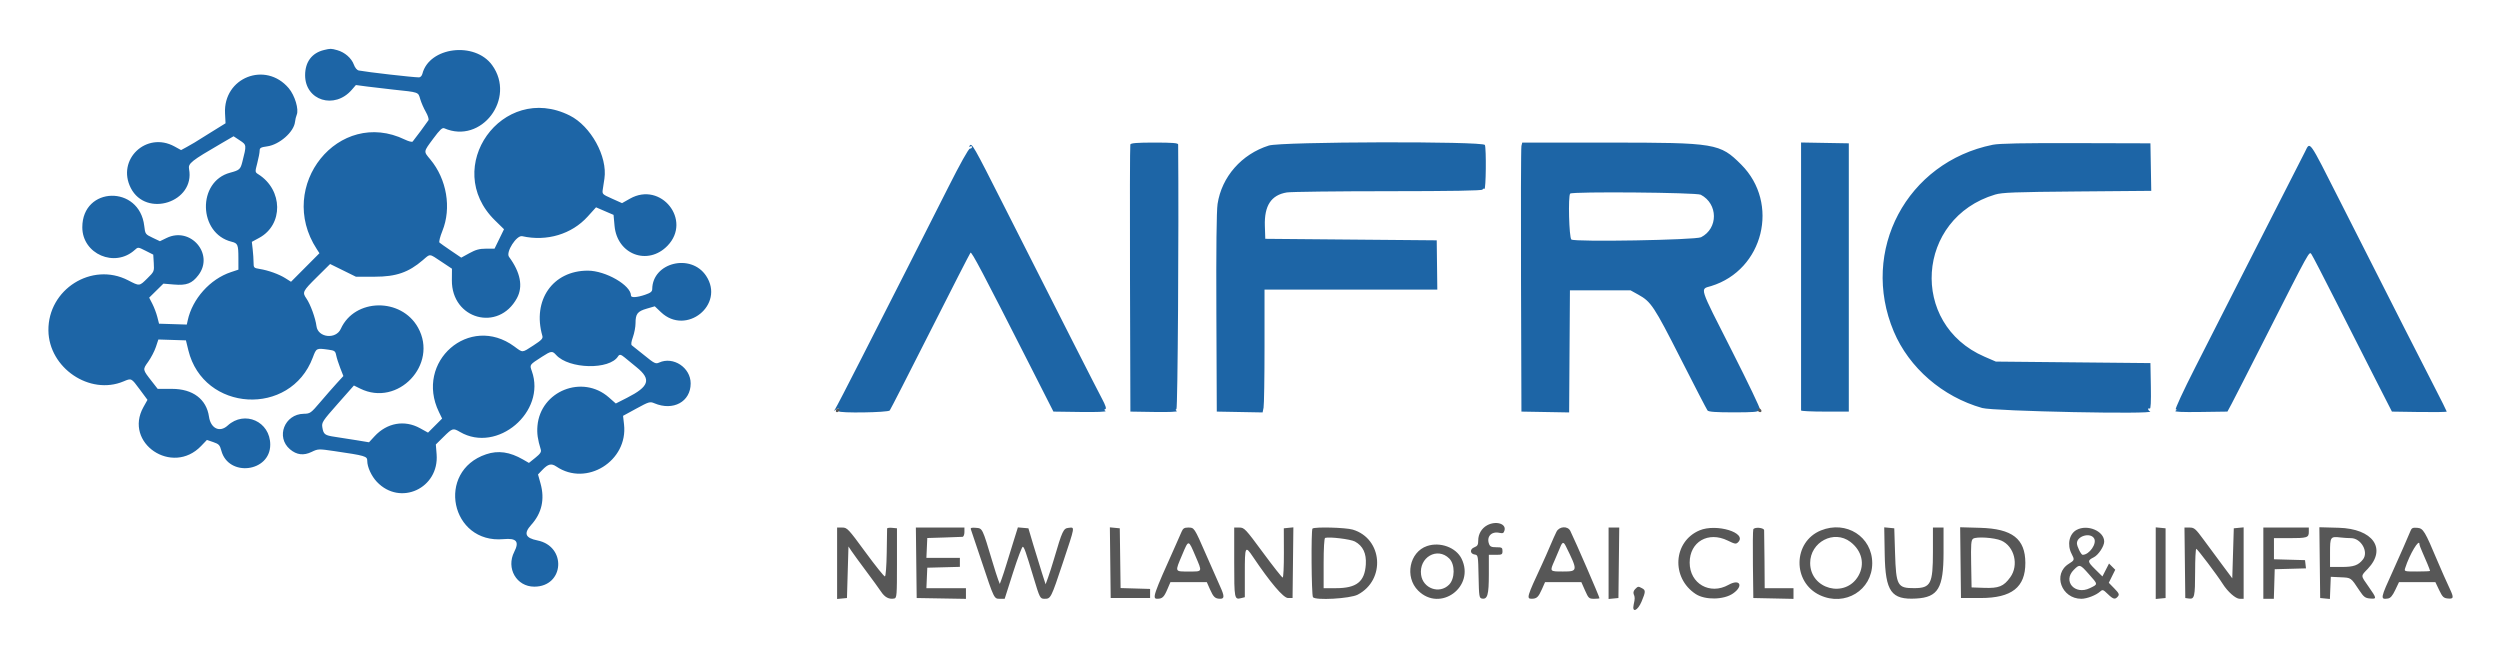 <svg xmlns="http://www.w3.org/2000/svg" role="img" viewBox="17.70 63.95 366.34 96.34"><title>AIFRICA logo</title><g id="svgg" fill-rule="evenodd" stroke="none"><path id="path0" fill="#1d65a6" d="M65.181 71.278 C 63.403 71.705,62.410 73.028,62.410 74.971 C 62.410 78.689,66.726 80.034,69.253 77.104 L 69.850 76.411 71.516 76.632 C 72.432 76.753,74.131 76.953,75.292 77.076 C 79.144 77.483,78.971 77.423,79.278 78.471 C 79.427 78.982,79.796 79.826,80.097 80.347 C 80.398 80.868,80.572 81.418,80.483 81.569 C 80.319 81.847,78.463 84.354,78.169 84.693 C 78.081 84.795,77.573 84.666,77.039 84.408 C 67.343 79.710,58.087 91.194,64.114 100.444 L 64.511 101.055 62.428 103.147 L 60.345 105.239 59.529 104.724 C 58.586 104.129,57.022 103.565,55.747 103.361 C 54.900 103.226,54.858 103.181,54.856 102.415 C 54.855 101.972,54.798 101.110,54.729 100.500 L 54.604 99.389 55.681 98.806 C 59.242 96.879,59.180 91.787,55.568 89.497 C 55.059 89.175,55.058 89.164,55.401 87.849 C 55.591 87.121,55.747 86.306,55.747 86.037 C 55.747 85.621,55.908 85.528,56.852 85.398 C 58.643 85.151,60.761 83.293,60.928 81.823 C 60.968 81.468,61.081 80.997,61.178 80.777 C 61.525 79.994,60.907 77.933,60.009 76.873 C 56.611 72.864,50.405 75.316,50.675 80.561 L 50.750 82.015 48.640 83.322 C 47.479 84.040,46.380 84.725,46.197 84.844 C 46.013 84.962,45.497 85.258,45.049 85.501 L 44.235 85.942 43.273 85.413 C 39.148 83.149,34.741 87.336,36.866 91.501 C 39.114 95.907,46.312 93.567,45.404 88.726 C 45.249 87.898,45.709 87.532,50.148 84.953 L 51.928 83.918 52.842 84.523 C 53.847 85.188,53.846 85.183,53.209 87.681 C 52.932 88.765,52.788 88.892,51.416 89.257 C 46.576 90.545,46.741 98.165,51.636 99.372 C 52.544 99.596,52.630 99.803,52.634 101.759 L 52.637 103.462 51.535 103.829 C 48.488 104.841,45.891 107.739,45.208 110.891 L 45.073 111.510 43.039 111.446 L 41.005 111.383 40.749 110.383 C 40.608 109.833,40.283 108.974,40.026 108.474 L 39.560 107.565 40.602 106.539 L 41.644 105.513 43.210 105.645 C 45.051 105.799,45.836 105.495,46.774 104.266 C 49.118 101.193,45.639 97.115,42.125 98.816 L 41.134 99.296 40.056 98.784 C 38.998 98.282,38.976 98.251,38.838 97.054 C 38.144 91.037,29.761 91.224,29.761 97.257 C 29.761 101.183,34.533 103.237,37.455 100.569 C 37.928 100.137,37.936 100.138,39.044 100.699 L 40.158 101.263 40.234 102.500 C 40.309 103.711,40.290 103.757,39.304 104.728 C 38.104 105.909,38.173 105.902,36.464 105.020 C 31.160 102.285,24.721 106.347,24.794 112.382 C 24.861 117.868,30.854 121.925,35.806 119.837 C 36.969 119.347,36.928 119.327,38.180 121.016 L 39.312 122.542 38.719 123.602 C 35.779 128.863,42.946 133.707,47.164 129.310 L 48.021 128.416 48.952 128.734 C 49.770 129.012,49.914 129.165,50.134 129.989 C 51.180 133.894,57.301 133.144,57.301 129.110 C 57.301 125.717,53.540 124.034,51.055 126.314 C 49.900 127.373,48.574 126.738,48.324 125.004 C 47.953 122.439,45.949 120.933,42.906 120.933 L 40.806 120.933 39.939 119.822 C 38.573 118.072,38.583 118.131,39.426 116.946 C 39.841 116.362,40.345 115.392,40.544 114.791 L 40.907 113.698 42.926 113.762 L 44.946 113.826 45.298 115.274 C 47.504 124.334,60.267 125.079,63.536 116.339 C 64.056 114.947,64.057 114.947,65.810 115.187 C 66.732 115.313,66.842 115.392,66.966 116.020 C 67.041 116.401,67.308 117.239,67.559 117.882 L 68.017 119.052 67.046 120.113 C 66.511 120.697,65.425 121.939,64.631 122.872 C 63.247 124.498,63.147 124.569,62.214 124.583 C 59.389 124.625,58.080 128.008,60.199 129.792 C 61.180 130.617,62.192 130.739,63.361 130.173 C 64.304 129.717,64.384 129.714,66.645 130.045 C 71.271 130.724,71.516 130.796,71.516 131.484 C 71.516 132.382,72.126 133.712,72.924 134.556 C 76.340 138.165,82.081 135.508,81.679 130.504 L 81.565 129.081 82.711 127.950 C 84.000 126.676,84.086 126.651,85.107 127.247 C 90.554 130.423,97.767 124.310,95.631 118.327 C 95.293 117.380,95.259 117.427,97.125 116.225 C 98.464 115.362,98.629 115.341,99.188 115.960 C 101.072 118.044,107.025 118.177,108.271 116.162 C 108.469 115.841,108.693 115.879,109.226 116.324 C 109.482 116.538,110.286 117.197,111.013 117.790 C 113.168 119.546,112.835 120.589,109.596 122.234 L 107.936 123.077 106.921 122.183 C 103.054 118.779,96.897 121.236,96.457 126.358 C 96.363 127.458,96.488 128.345,96.944 129.824 C 97.052 130.173,96.870 130.448,96.146 131.030 L 95.208 131.784 94.341 131.285 C 92.392 130.163,90.702 129.923,88.935 130.519 C 81.539 133.009,83.737 143.673,91.497 142.952 C 93.388 142.776,93.829 143.300,93.059 144.809 C 91.830 147.217,93.382 149.917,95.994 149.917 C 100.390 149.917,100.783 144.006,96.444 143.140 C 94.669 142.786,94.407 142.117,95.549 140.853 C 97.092 139.144,97.550 137.112,96.909 134.806 L 96.538 133.473 97.170 132.814 C 98.014 131.932,98.492 131.815,99.223 132.311 C 103.638 135.308,109.750 131.506,109.143 126.141 L 109.000 124.883 110.953 123.818 C 112.793 122.815,112.946 122.770,113.588 123.043 C 116.351 124.214,118.908 122.818,118.908 120.137 C 118.908 117.818,116.363 116.133,114.289 117.078 C 113.779 117.310,113.594 117.220,112.126 116.023 C 111.243 115.303,110.418 114.645,110.293 114.560 C 110.142 114.458,110.194 114.043,110.447 113.338 C 110.657 112.751,110.829 111.840,110.828 111.312 C 110.827 109.943,111.110 109.573,112.460 109.181 L 113.649 108.835 114.552 109.693 C 118.242 113.204,123.970 108.601,121.173 104.374 C 118.958 101.027,113.315 102.409,113.275 106.309 C 113.272 106.679,113.034 106.868,112.231 107.142 C 111.033 107.550,110.161 107.600,110.161 107.260 C 110.161 105.752,106.446 103.609,103.831 103.609 C 98.693 103.609,95.672 107.951,97.178 113.174 C 97.286 113.552,97.056 113.797,95.873 114.562 C 94.146 115.679,94.358 115.668,93.057 114.713 C 86.502 109.901,78.428 116.937,82.023 124.329 L 82.486 125.281 81.454 126.313 L 80.422 127.345 79.245 126.696 C 76.978 125.447,74.413 125.902,72.588 127.878 L 71.772 128.761 69.923 128.455 C 68.905 128.287,67.495 128.066,66.787 127.964 C 65.294 127.748,65.102 127.604,64.935 126.572 C 64.819 125.855,64.954 125.648,67.186 123.124 L 69.560 120.439 70.483 120.895 C 76.005 123.627,81.951 117.364,78.961 111.965 C 76.505 107.531,69.669 107.637,67.638 112.140 C 66.923 113.725,64.289 113.433,64.076 111.745 C 63.925 110.558,63.190 108.541,62.596 107.684 C 61.971 106.782,62.048 106.626,64.131 104.562 L 66.074 102.637 67.962 103.567 L 69.850 104.498 72.626 104.498 C 75.739 104.498,77.568 103.866,79.658 102.071 C 80.791 101.097,80.548 101.077,82.389 102.301 L 83.929 103.325 83.916 105.022 C 83.871 110.734,90.755 112.623,93.450 107.639 C 94.371 105.936,93.975 103.872,92.287 101.584 C 91.783 100.901,93.398 98.378,94.221 98.561 C 97.827 99.365,101.472 98.273,103.811 95.688 L 105.040 94.330 106.324 94.884 L 107.607 95.437 107.753 97.047 C 108.133 101.247,112.630 102.936,115.512 99.961 C 119.126 96.230,114.566 90.491,110.023 93.055 L 108.851 93.717 107.385 93.059 C 105.923 92.404,105.920 92.400,106.041 91.620 C 106.108 91.190,106.211 90.514,106.270 90.117 C 106.744 86.895,104.282 82.424,101.178 80.874 C 91.298 75.939,82.337 88.520,90.230 96.243 L 91.556 97.541 90.862 98.965 L 90.168 100.389 88.927 100.389 C 87.970 100.389,87.413 100.539,86.488 101.047 L 85.289 101.704 83.788 100.688 C 82.963 100.128,82.202 99.592,82.097 99.495 C 81.993 99.399,82.184 98.636,82.522 97.800 C 83.885 94.433,83.170 90.202,80.749 87.304 C 79.747 86.105,79.728 86.236,81.192 84.257 C 82.150 82.961,82.513 82.621,82.802 82.748 C 88.237 85.121,93.348 78.384,89.818 73.501 C 87.278 69.988,80.585 70.821,79.593 74.773 C 79.522 75.058,79.299 75.290,79.099 75.288 C 78.160 75.278,71.568 74.526,70.286 74.282 C 70.010 74.230,69.725 73.895,69.554 73.422 C 69.210 72.471,68.220 71.608,67.122 71.303 C 66.207 71.049,66.139 71.048,65.181 71.278 M183.334 85.119 C 183.276 85.272,183.254 94.142,183.285 104.831 L 183.343 124.264 186.896 124.320 C 188.999 124.353,190.326 124.296,190.147 124.180 C 189.950 124.053,189.930 123.956,190.089 123.903 C 190.281 123.838,190.450 97.765,190.341 85.119 C 190.339 84.909,189.499 84.842,186.889 84.842 C 184.334 84.842,183.412 84.914,183.334 85.119 M203.633 85.276 C 199.643 86.531,196.724 89.856,196.118 93.837 C 195.964 94.850,195.902 100.417,195.942 109.828 L 196.002 124.264 199.360 124.325 L 202.718 124.387 202.858 123.687 C 202.935 123.302,202.998 119.252,202.998 114.686 L 202.998 106.385 215.658 106.385 L 228.318 106.385 228.275 102.776 L 228.232 99.167 215.671 99.056 L 203.109 98.945 203.048 97.057 C 202.950 94.085,203.969 92.530,206.261 92.150 C 206.848 92.052,213.525 91.970,221.097 91.967 C 230.384 91.963,234.890 91.887,234.942 91.732 C 234.984 91.605,235.110 91.558,235.222 91.627 C 235.447 91.767,235.510 85.768,235.290 85.193 C 235.072 84.626,205.454 84.704,203.633 85.276 M240.643 85.341 C 240.576 85.616,240.549 94.486,240.583 105.053 L 240.644 124.264 244.140 124.325 L 247.635 124.387 247.693 115.441 L 247.751 106.496 252.193 106.496 L 256.635 106.496 257.781 107.132 C 259.641 108.162,260.070 108.811,263.972 116.491 C 266.020 120.522,267.793 123.945,267.912 124.098 C 268.069 124.300,269.118 124.375,271.765 124.375 C 274.557 124.375,275.390 124.311,275.347 124.098 C 275.316 123.945,275.412 123.844,275.559 123.872 C 275.706 123.901,273.883 120.090,271.506 115.403 C 266.563 105.655,266.793 106.375,268.451 105.865 C 276.118 103.504,278.529 93.743,272.847 88.063 C 269.732 84.950,269.127 84.849,253.475 84.845 L 240.764 84.842 240.643 85.341 M281.621 104.381 C 281.621 115.133,281.621 124.006,281.621 124.098 C 281.621 124.189,283.195 124.264,285.119 124.264 L 288.617 124.264 288.617 104.609 L 288.617 84.953 285.119 84.892 L 281.621 84.830 281.621 104.381 M309.717 85.162 C 297.105 87.711,290.219 100.697,295.206 112.525 C 297.453 117.853,302.347 122.089,308.162 123.736 C 309.844 124.213,333.836 124.700,332.760 124.236 C 332.607 124.170,332.482 124.019,332.482 123.900 C 332.482 123.780,332.585 123.746,332.710 123.824 C 332.863 123.918,332.918 122.847,332.877 120.561 L 332.815 117.157 321.488 117.046 L 310.161 116.935 308.495 116.214 C 297.440 111.432,298.462 95.918,310.060 92.460 C 311.086 92.154,312.933 92.085,322.104 92.007 L 332.937 91.915 332.876 88.434 L 332.815 84.953 321.932 84.923 C 314.175 84.901,310.667 84.970,309.717 85.162 M159.779 85.320 C 159.681 85.479,159.718 85.516,159.877 85.418 C 160.018 85.331,160.133 85.366,160.133 85.495 C 160.133 85.624,159.992 85.730,159.820 85.730 C 159.633 85.730,158.367 87.995,156.685 91.338 C 155.133 94.423,152.439 99.745,150.698 103.165 C 148.957 106.585,145.906 112.582,143.918 116.491 C 141.931 120.400,140.193 123.748,140.058 123.931 C 139.844 124.221,139.862 124.224,140.200 123.959 C 140.554 123.682,140.686 123.761,140.615 124.209 C 140.567 124.514,147.840 124.406,148.079 124.098 C 148.198 123.945,150.871 118.723,154.019 112.493 C 157.167 106.263,159.820 101.082,159.914 100.979 C 160.082 100.795,161.697 103.857,168.624 117.490 L 172.065 124.264 176.038 124.320 C 178.377 124.352,179.887 124.295,179.708 124.180 C 179.483 124.035,179.475 123.962,179.676 123.895 C 179.859 123.834,179.698 123.342,179.178 122.369 C 178.399 120.913,172.977 110.243,164.764 94.008 C 160.298 85.179,160.090 84.817,159.779 85.320 M355.461 86.201 C 355.130 86.858,353.736 89.595,352.362 92.282 C 350.988 94.969,348.212 100.416,346.194 104.386 C 344.176 108.356,341.114 114.378,339.390 117.768 C 337.634 121.221,336.378 123.933,336.534 123.935 C 336.722 123.937,336.704 124.009,336.480 124.156 C 336.256 124.303,337.457 124.357,340.122 124.320 L 344.098 124.264 344.696 123.154 C 345.025 122.543,347.271 118.145,349.686 113.381 C 356.238 100.459,356.079 100.748,356.409 101.199 C 356.563 101.409,358.183 104.536,360.009 108.147 C 361.836 111.759,364.427 116.863,365.767 119.489 L 368.204 124.264 372.220 124.325 C 374.428 124.358,376.235 124.330,376.235 124.262 C 376.235 124.195,375.399 122.518,374.376 120.537 C 372.594 117.086,369.134 110.278,360.581 93.393 C 355.914 84.181,356.244 84.643,355.461 86.201 M266.918 92.483 C 269.474 93.813,269.500 97.422,266.963 98.715 C 266.165 99.122,248.426 99.431,247.962 99.047 C 247.624 98.767,247.466 92.641,247.788 92.319 C 248.110 91.997,266.283 92.153,266.918 92.483"/><path id="path1" fill="#575757" d="M140.249 123.942 C 140.037 124.284,140.327 124.504,140.612 124.219 C 140.771 124.060,140.775 123.935,140.623 123.842 C 140.499 123.765,140.330 123.810,140.249 123.942 M275.313 123.896 C 275.236 124.021,275.281 124.189,275.414 124.271 C 275.755 124.482,275.975 124.193,275.690 123.908 C 275.531 123.749,275.407 123.745,275.313 123.896 M235.623 140.921 C 234.815 141.360,234.314 142.210,234.314 143.140 C 234.314 143.785,234.209 143.971,233.743 144.148 C 233.048 144.413,233.092 145.109,233.811 145.212 C 234.288 145.280,234.304 145.372,234.364 148.429 C 234.421 151.339,234.458 151.583,234.855 151.659 C 235.671 151.816,235.869 151.121,235.869 148.097 L 235.869 145.253 236.868 145.253 C 237.786 145.253,237.868 145.207,237.868 144.697 C 237.868 144.197,237.779 144.142,236.972 144.142 C 236.251 144.142,236.041 144.047,235.895 143.651 C 235.500 142.583,236.253 141.775,237.408 142.029 C 237.930 142.143,238.055 142.082,238.169 141.655 C 238.429 140.679,236.886 140.234,235.623 140.921 M140.366 146.488 L 140.366 151.722 141.088 151.652 L 141.810 151.582 141.921 147.807 L 142.032 144.031 142.476 144.697 C 142.721 145.064,143.670 146.366,144.586 147.591 C 145.502 148.815,146.502 150.192,146.807 150.650 C 147.363 151.484,147.972 151.801,148.733 151.655 C 149.113 151.582,149.139 151.241,149.139 146.471 L 149.139 141.366 148.418 141.296 C 148.021 141.258,147.694 141.308,147.692 141.407 C 147.689 141.507,147.664 143.112,147.636 144.976 C 147.607 146.883,147.492 148.387,147.374 148.418 C 147.257 148.448,145.973 146.849,144.519 144.864 C 142.002 141.427,141.840 141.255,141.121 141.255 L 140.366 141.255 140.366 146.488 M151.967 146.419 L 152.027 151.582 155.636 151.643 L 159.245 151.705 159.245 150.922 L 159.245 150.139 156.347 150.139 L 153.450 150.139 153.516 148.640 L 153.581 147.140 155.969 147.077 L 158.356 147.014 158.356 146.356 L 158.356 145.697 155.903 145.697 L 153.450 145.697 153.516 144.243 L 153.581 142.789 156.024 142.715 C 157.368 142.675,158.592 142.630,158.745 142.615 C 158.900 142.600,159.023 142.292,159.023 141.921 L 159.023 141.255 155.465 141.255 L 151.907 141.255 151.967 146.419 M159.974 141.541 C 160.040 141.716,160.758 143.846,161.567 146.276 C 163.396 151.765,163.361 151.694,164.230 151.694 L 164.921 151.694 166.144 147.862 C 166.817 145.755,167.460 144.049,167.572 144.072 C 167.778 144.112,168.000 144.742,169.123 148.473 C 170.079 151.648,170.103 151.694,170.794 151.694 C 171.674 151.694,171.724 151.594,173.448 146.413 C 175.266 140.948,175.223 141.206,174.300 141.296 C 173.521 141.372,173.372 141.690,172.132 145.919 C 171.863 146.835,171.480 148.031,171.281 148.576 L 170.919 149.568 170.384 147.910 C 170.089 146.998,169.522 145.153,169.123 143.809 L 168.399 141.366 167.627 141.299 L 166.856 141.232 166.245 143.187 C 165.908 144.262,165.437 145.791,165.197 146.585 C 164.957 147.379,164.636 148.365,164.483 148.775 L 164.205 149.521 163.963 148.886 C 163.830 148.537,163.452 147.351,163.123 146.252 C 161.637 141.291,161.678 141.374,160.714 141.295 C 160.041 141.240,159.879 141.294,159.974 141.541 M180.396 146.404 L 180.455 151.582 183.343 151.582 L 186.230 151.582 186.230 150.916 L 186.230 150.250 184.069 150.186 L 181.908 150.123 181.848 145.744 L 181.788 141.366 181.062 141.296 L 180.336 141.226 180.396 146.404 M190.846 141.866 C 190.704 142.202,190.297 143.126,189.940 143.920 C 186.696 151.135,186.505 151.695,187.285 151.690 C 188.026 151.685,188.265 151.460,188.762 150.301 L 189.212 149.250 191.875 149.250 L 194.538 149.250 195.001 150.298 C 195.513 151.454,195.761 151.685,196.502 151.690 C 197.145 151.694,197.139 151.300,196.476 149.847 C 196.187 149.213,195.274 147.146,194.447 145.253 C 192.683 141.214,192.709 141.255,191.804 141.255 C 191.249 141.255,191.049 141.382,190.846 141.866 M198.556 146.350 C 198.556 151.704,198.584 151.846,199.568 151.599 L 200.111 151.463 200.111 147.914 C 200.111 143.978,200.171 143.857,201.296 145.530 C 203.845 149.320,205.768 151.582,206.441 151.582 L 207.107 151.582 207.167 146.404 L 207.226 141.226 206.525 141.296 L 205.824 141.366 205.836 144.975 C 205.843 146.960,205.764 148.584,205.660 148.584 C 205.557 148.584,204.256 146.935,202.770 144.919 C 200.196 141.430,200.030 141.255,199.311 141.255 L 198.556 141.255 198.556 146.350 M210.025 141.409 C 209.808 141.627,209.874 151.097,210.095 151.455 C 210.408 151.961,215.536 151.675,216.657 151.088 C 220.779 148.932,220.319 142.879,215.933 141.559 C 214.887 141.245,210.306 141.128,210.025 141.409 M245.783 141.866 C 245.610 142.202,245.197 143.123,244.865 143.914 C 244.533 144.704,243.981 145.954,243.638 146.690 C 241.450 151.385,241.357 151.695,242.143 151.690 C 242.884 151.685,243.133 151.454,243.644 150.298 L 244.107 149.250 246.765 149.250 L 249.423 149.250 249.963 150.472 C 250.472 151.622,250.549 151.694,251.293 151.694 C 251.727 151.694,252.082 151.657,252.082 151.613 C 252.082 151.403,248.578 143.316,247.811 141.755 C 247.434 140.989,246.199 141.057,245.783 141.866 M253.415 146.488 L 253.415 151.722 254.137 151.652 L 254.858 151.582 254.918 146.419 L 254.978 141.255 254.196 141.255 L 253.415 141.255 253.415 146.488 M266.748 141.668 C 262.872 143.293,262.551 148.622,266.185 151.000 C 267.570 151.905,270.308 151.858,271.663 150.906 C 273.237 149.800,272.661 148.712,270.997 149.647 C 268.272 151.179,265.297 149.483,265.297 146.397 C 265.297 143.339,268.014 141.765,270.876 143.165 C 271.937 143.684,272.092 143.709,272.397 143.403 C 273.776 142.025,269.228 140.628,266.748 141.668 M274.619 141.524 C 274.557 141.687,274.532 144.017,274.565 146.702 L 274.625 151.582 277.568 151.644 L 280.511 151.706 280.511 150.923 L 280.511 150.139 278.401 150.139 L 276.291 150.139 276.263 146.030 C 276.248 143.770,276.223 141.796,276.208 141.644 C 276.169 141.254,274.763 141.148,274.619 141.524 M284.529 141.677 C 280.419 143.344,280.328 149.277,284.382 151.165 C 288.059 152.877,292.050 150.436,292.050 146.474 C 292.050 142.598,288.244 140.170,284.529 141.677 M293.878 145.199 C 293.974 150.651,294.837 151.863,298.480 151.657 C 301.701 151.475,302.499 150.140,302.499 144.928 L 302.499 141.255 301.721 141.255 L 300.944 141.255 300.944 144.823 C 300.944 149.509,300.628 150.125,298.215 150.134 C 295.739 150.143,295.543 149.790,295.395 145.031 L 295.280 141.366 294.544 141.295 L 293.808 141.225 293.878 145.199 M304.993 146.397 L 305.053 151.582 307.940 151.582 C 312.497 151.581,314.501 150.004,314.487 146.426 C 314.474 142.902,312.576 141.429,307.880 141.295 L 304.933 141.211 304.993 146.397 M321.993 141.601 C 320.907 142.191,320.577 143.787,321.267 145.111 C 321.720 145.980,321.703 146.041,320.860 146.562 C 318.455 148.048,319.758 151.694,322.695 151.694 C 323.494 151.694,324.840 151.178,325.427 150.647 C 325.803 150.307,325.876 150.329,326.556 150.988 C 327.374 151.781,327.638 151.845,328.048 151.350 C 328.289 151.061,328.207 150.878,327.523 150.178 L 326.714 149.350 327.187 148.394 L 327.660 147.439 327.203 146.982 L 326.747 146.526 326.264 147.472 L 325.781 148.419 324.691 147.345 C 323.576 146.247,323.560 146.089,324.517 145.612 C 325.192 145.275,326.041 143.993,326.041 143.310 C 326.041 141.772,323.588 140.736,321.993 141.601 M333.592 146.474 L 333.592 151.722 334.314 151.652 L 335.036 151.582 335.036 146.474 L 335.036 141.366 334.314 141.296 L 333.592 141.227 333.592 146.474 M337.864 146.419 L 337.923 151.582 338.454 151.657 C 339.271 151.773,339.360 151.389,339.364 147.751 C 339.365 145.888,339.442 144.367,339.534 144.370 C 339.691 144.376,342.622 148.258,343.384 149.470 C 344.130 150.657,345.299 151.694,345.890 151.694 L 346.474 151.694 346.474 146.460 L 346.474 141.227 345.752 141.296 L 345.031 141.366 344.919 145.030 L 344.808 148.694 343.365 146.757 C 342.571 145.692,341.332 144.018,340.613 143.037 C 339.425 141.419,339.235 141.255,338.554 141.255 L 337.804 141.255 337.864 146.419 M349.361 146.474 L 349.361 151.694 350.131 151.694 L 350.900 151.694 350.964 149.528 L 351.027 147.363 353.318 147.299 L 355.608 147.236 355.539 146.633 L 355.469 146.030 353.193 145.967 L 350.916 145.903 350.916 144.356 L 350.916 142.810 353.119 142.810 C 355.777 142.810,356.024 142.732,356.024 141.897 L 356.024 141.255 352.693 141.255 L 349.361 141.255 349.361 146.474 M357.630 146.396 L 357.690 151.582 358.402 151.651 L 359.114 151.720 359.179 150.097 L 359.245 148.473 360.689 148.541 C 362.252 148.615,362.164 148.553,363.435 150.472 C 364.068 151.426,364.286 151.592,364.984 151.651 C 366.011 151.738,366.003 151.662,364.795 149.933 C 363.594 148.213,363.604 148.417,364.672 147.294 C 367.482 144.339,365.413 141.426,360.407 141.288 L 357.571 141.210 357.630 146.396 M370.928 141.741 C 370.715 142.292,369.160 145.832,368.410 147.474 C 366.497 151.659,366.466 151.818,367.603 151.657 C 367.988 151.602,368.278 151.270,368.684 150.417 L 369.239 149.252 371.904 149.252 L 374.570 149.252 375.125 150.417 C 375.608 151.431,375.774 151.592,376.402 151.652 C 377.253 151.734,377.296 151.533,376.699 150.264 C 376.225 149.256,375.360 147.307,374.883 146.173 C 373.030 141.764,372.791 141.369,371.939 141.297 C 371.262 141.240,371.093 141.314,370.928 141.741 M324.552 142.831 C 325.021 143.580,323.872 145.247,322.882 145.252 C 322.655 145.253,322.043 144.019,322.043 143.560 C 322.043 142.497,323.989 141.931,324.552 142.831 M216.247 143.304 C 217.426 143.949,217.944 145.041,217.841 146.662 C 217.680 149.197,216.493 150.139,213.459 150.139 L 211.660 150.139 211.660 146.493 C 211.660 144.309,211.748 142.817,211.878 142.773 C 212.460 142.575,215.616 142.958,216.247 143.304 M288.849 143.357 C 290.543 144.649,291.006 146.626,290.018 148.343 C 288.103 151.671,282.954 150.292,282.954 146.453 C 282.954 143.370,286.456 141.532,288.849 143.357 M310.955 143.162 C 312.886 144.003,313.564 146.764,312.275 148.543 C 311.302 149.887,310.603 150.169,308.434 150.092 L 306.607 150.028 306.546 146.587 C 306.494 143.686,306.538 143.106,306.829 142.894 C 307.295 142.553,309.951 142.726,310.955 143.162 M362.205 142.807 C 363.688 142.812,364.822 144.832,363.957 145.929 C 363.280 146.789,362.604 147.029,360.861 147.029 L 359.134 147.029 359.134 144.936 C 359.134 142.608,359.186 142.533,360.689 142.712 C 361.116 142.763,361.798 142.806,362.205 142.807 M192.879 145.439 C 193.898 147.824,193.954 147.696,191.893 147.696 C 189.802 147.696,189.848 147.815,190.944 145.221 C 191.889 142.986,191.828 142.979,192.879 145.439 M247.146 143.976 C 248.939 147.603,248.929 147.696,246.752 147.696 C 244.758 147.696,244.775 147.716,245.496 146.092 C 245.782 145.447,246.144 144.595,246.300 144.198 C 246.635 143.346,246.812 143.299,247.146 143.976 M372.238 143.700 C 372.238 143.824,372.431 144.349,372.668 144.866 C 373.160 145.945,373.792 147.488,373.792 147.612 C 373.792 147.658,372.936 147.696,371.890 147.696 C 370.018 147.696,369.989 147.688,370.145 147.196 C 370.780 145.184,372.238 142.750,372.238 143.700 M226.814 143.963 C 224.231 144.837,223.500 148.491,225.507 150.494 C 228.736 153.717,233.888 149.936,231.873 145.822 C 231.064 144.170,228.733 143.314,226.814 143.963 M230.073 145.796 C 230.938 146.662,230.917 148.751,230.034 149.634 C 228.622 151.046,226.210 150.188,225.940 148.178 C 225.597 145.616,228.321 144.045,230.073 145.796 M323.795 148.084 C 325.167 149.630,325.161 149.544,323.937 150.136 C 321.749 151.195,319.922 149.116,321.582 147.457 C 322.443 146.595,322.485 146.607,323.795 148.084 M257.305 150.278 C 257.093 150.490,257.005 150.790,257.093 151.000 C 257.289 151.470,257.290 151.662,257.095 152.526 C 256.805 153.819,257.678 153.483,258.260 152.078 C 258.854 150.644,258.860 150.438,258.316 150.147 C 257.758 149.848,257.731 149.852,257.305 150.278"/></g></svg>